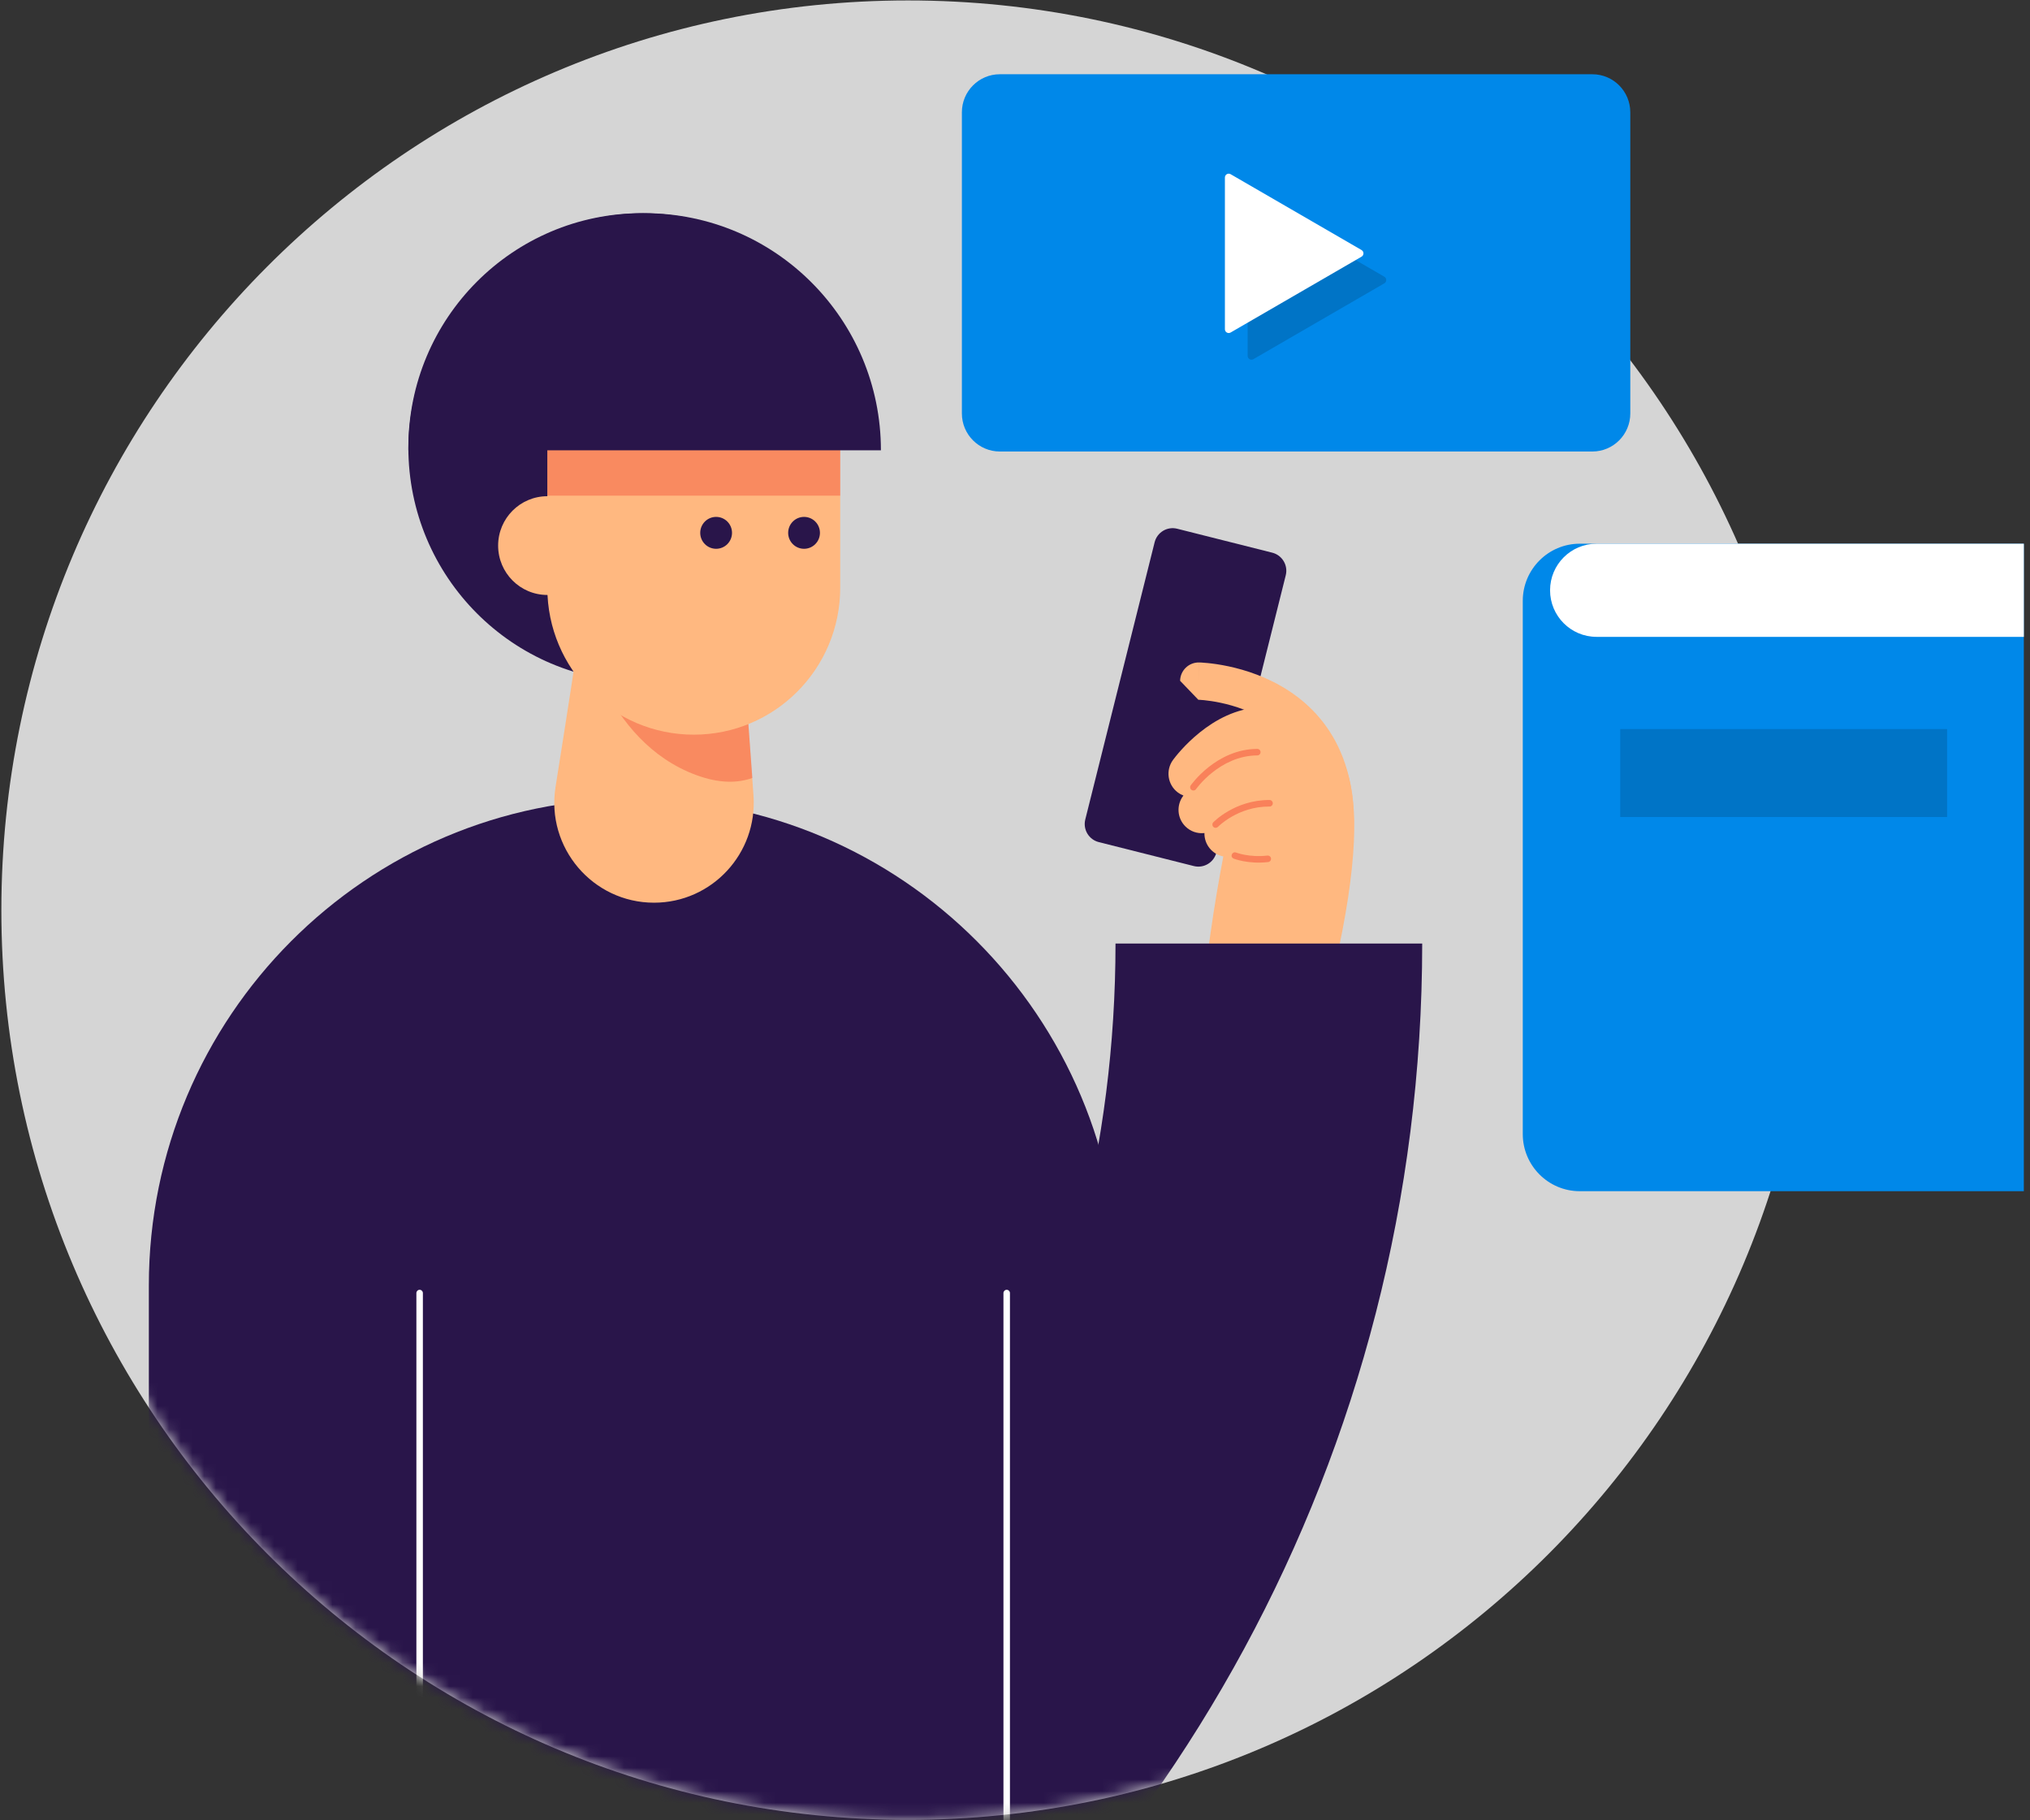 <svg width="174" height="156" viewBox="0 0 174 156" fill="none" xmlns="http://www.w3.org/2000/svg">
<rect x="0" y="0" width="174" height="156" fill="#333333" stroke="none"/>
<path d="M77.829 155.962C120.748 155.962 155.541 121.057 155.541 78C155.541 34.943 120.748 0.038 77.829 0.038C34.91 0.038 0.117 34.943 0.117 78C0.117 121.057 34.91 155.962 77.829 155.962Z" fill="#D5D5D5"/>
<mask id="mask0_1805_2521" style="mask-type:alpha" maskUnits="userSpaceOnUse" x="0" y="0" width="156" height="156">
<path d="M77.829 155.962C120.748 155.962 155.541 121.057 155.541 78C155.541 34.943 120.748 0.038 77.829 0.038C34.91 0.038 0.117 34.943 0.117 78C0.117 121.057 34.91 155.962 77.829 155.962Z" fill="#D5D5D5"/>
</mask>
<g mask="url(#mask0_1805_2521)">
<path d="M71.635 49.556C68.04 54.912 61.94 58.435 55.019 58.435C43.964 58.435 35.002 49.444 35.002 38.353C35.002 27.262 43.964 18.272 55.019 18.272C61.647 18.272 67.523 21.503 71.166 26.482L71.636 49.555L71.635 49.556Z" fill="#29154A"/>
<path d="M54.342 68.447C77.293 68.447 95.926 87.14 95.926 110.165V155.967H12.758V110.165C12.758 87.139 31.392 68.447 54.342 68.447Z" fill="#29154A"/>
<path d="M49.599 54.404C49.647 54.55 48.593 61.296 47.618 67.437C46.791 72.645 50.802 77.361 56.06 77.361C61.024 77.361 64.943 73.134 64.585 68.167L63.684 55.664L49.599 54.403V54.404Z" fill="#FFB880"/>
<path opacity="0.25" d="M64.488 66.67L64.13 61.816L49.91 53.607C49.91 53.607 51.682 63.484 59.684 66.426C61.625 67.14 63.205 67.131 64.488 66.67Z" fill="#EB0000"/>
<path d="M59.467 21.682H59.466C52.534 21.682 46.914 27.32 46.914 34.274V50.368C46.914 57.323 52.534 62.961 59.466 62.961H59.467C66.4 62.961 72.019 57.323 72.019 50.368V34.274C72.019 27.32 66.4 21.682 59.467 21.682Z" fill="#FFB880"/>
<path d="M46.915 50.988C49.244 50.988 51.132 49.093 51.132 46.757C51.132 44.42 49.244 42.526 46.915 42.526C44.585 42.526 42.697 44.42 42.697 46.757C42.697 49.093 44.585 50.988 46.915 50.988Z" fill="#FFB880"/>
<path d="M61.382 47.031C62.134 47.031 62.744 46.419 62.744 45.664C62.744 44.91 62.134 44.298 61.382 44.298C60.629 44.298 60.02 44.91 60.02 45.664C60.02 46.419 60.629 47.031 61.382 47.031Z" fill="#29154A"/>
<path d="M68.919 47.031C69.671 47.031 70.281 46.419 70.281 45.664C70.281 44.91 69.671 44.298 68.919 44.298C68.166 44.298 67.557 44.91 67.557 45.664C67.557 46.419 68.166 47.031 68.919 47.031Z" fill="#29154A"/>
<path d="M109.05 47.364L100.901 45.312C100.047 45.097 99.182 45.617 98.968 46.473L93.024 70.229C92.81 71.085 93.328 71.954 94.181 72.168L102.331 74.221C103.184 74.435 104.049 73.916 104.264 73.059L110.207 49.303C110.422 48.447 109.903 47.578 109.05 47.364Z" fill="#29154A"/>
<path d="M115.439 66.011C115.424 65.963 115.408 65.915 115.39 65.868C115.087 65.001 114.684 64.274 114.179 63.682C111.937 61.053 109.598 60.569 108.03 60.625C103.862 60.774 100.873 64.677 100.547 65.121C99.894 66.009 100.078 67.262 100.963 67.918C101.112 68.029 101.271 68.114 101.436 68.178C100.818 68.975 100.884 70.128 101.625 70.844C102.05 71.256 102.61 71.439 103.156 71.399C103.183 71.396 103.211 71.392 103.238 71.389C103.215 72.372 103.908 73.218 104.856 73.397C104.146 77.101 103.285 82.447 102.814 88.52C102.729 89.621 103.548 90.582 104.645 90.667C104.747 90.675 104.849 90.675 104.95 90.667C105.055 90.659 105.158 90.641 105.258 90.617C105.097 91.63 105.732 92.615 106.742 92.869C106.954 92.921 107.167 92.939 107.373 92.923C107.416 92.92 107.458 92.914 107.501 92.909C107.151 94.001 106.928 94.649 106.92 94.669C106.56 95.711 107.108 96.85 108.147 97.212C108.413 97.305 108.685 97.338 108.949 97.318C109.716 97.26 110.414 96.757 110.683 95.981C110.772 95.723 112.886 89.595 114.45 82.674C115.381 78.556 115.917 75.017 116.047 72.152C116.162 69.625 115.961 67.591 115.439 66.011Z" fill="#FFB880"/>
<path opacity="0.3" fill-rule="evenodd" clip-rule="evenodd" d="M108.046 64.458C108.047 64.613 107.923 64.738 107.769 64.739C106.158 64.747 104.847 65.462 103.931 66.189C103.473 66.551 103.118 66.913 102.878 67.184C102.758 67.32 102.667 67.432 102.607 67.51C102.576 67.549 102.554 67.579 102.539 67.599C102.532 67.609 102.522 67.622 102.519 67.627L102.062 67.305C101.974 67.432 102.004 67.606 102.131 67.695C102.257 67.784 102.43 67.753 102.519 67.627M102.519 67.627L102.062 67.305L102.063 67.304L102.065 67.302C102.066 67.3 102.068 67.297 102.07 67.294C102.075 67.288 102.082 67.278 102.091 67.266C102.108 67.242 102.134 67.208 102.167 67.165C102.234 67.079 102.333 66.958 102.461 66.813C102.718 66.523 103.097 66.136 103.585 65.749C104.559 64.977 105.987 64.189 107.766 64.18C107.92 64.179 108.045 64.304 108.046 64.458" fill="#EB0000"/>
<path opacity="0.3" fill-rule="evenodd" clip-rule="evenodd" d="M104.398 70.859L104.4 70.856C104.403 70.854 104.407 70.849 104.413 70.844C104.425 70.832 104.443 70.814 104.468 70.791C104.518 70.744 104.593 70.677 104.693 70.594C104.893 70.43 105.19 70.21 105.574 69.99C106.341 69.55 107.449 69.113 108.817 69.12C108.971 69.12 109.097 68.996 109.097 68.841C109.098 68.687 108.974 68.561 108.82 68.56C107.329 68.553 106.125 69.029 105.297 69.505C104.882 69.743 104.56 69.981 104.34 70.162C104.23 70.252 104.146 70.327 104.088 70.382C104.059 70.409 104.037 70.43 104.021 70.445C104.014 70.453 104.008 70.459 104.003 70.463L103.996 70.471C103.889 70.582 103.892 70.76 104.003 70.867C104.114 70.974 104.291 70.97 104.397 70.859L104.397 70.859L104.398 70.859L104.398 70.859Z" fill="#EB0000"/>
<path opacity="0.3" fill-rule="evenodd" clip-rule="evenodd" d="M105.588 73.222C105.486 73.482 105.746 73.584 105.746 73.584L105.746 73.585L105.747 73.585L105.748 73.585L105.752 73.587C105.755 73.588 105.759 73.59 105.765 73.591C105.775 73.596 105.791 73.601 105.81 73.608C105.849 73.621 105.906 73.64 105.978 73.662C106.123 73.705 106.331 73.76 106.592 73.808C107.113 73.905 107.846 73.977 108.698 73.878C108.851 73.861 108.961 73.722 108.943 73.569C108.926 73.415 108.787 73.305 108.634 73.323C107.848 73.413 107.172 73.347 106.693 73.258C106.454 73.214 106.265 73.164 106.137 73.126C106.073 73.106 106.025 73.09 105.993 73.079C105.977 73.074 105.965 73.07 105.958 73.067C105.955 73.066 105.952 73.064 105.951 73.064L105.949 73.064M105.949 73.064C105.806 73.007 105.644 73.078 105.588 73.222L105.949 73.064Z" fill="#EB0000"/>
<path fill-rule="evenodd" clip-rule="evenodd" d="M102.774 56.773C101.894 56.758 101.168 57.46 101.152 58.343L102.713 59.969L102.713 59.969L102.73 59.97C102.747 59.971 102.778 59.972 102.82 59.974C102.905 59.979 103.037 59.988 103.208 60.005C103.552 60.039 104.05 60.106 104.642 60.232C105.836 60.487 107.351 60.974 108.747 61.891C110.125 62.796 111.386 64.116 112.137 66.086C112.891 68.067 113.18 70.837 112.373 74.717C112.193 75.581 112.745 76.428 113.607 76.608C114.468 76.789 115.312 76.235 115.492 75.371C116.392 71.045 116.136 67.629 115.113 64.945C114.086 62.249 112.338 60.428 110.492 59.216C108.664 58.016 106.743 57.412 105.305 57.105C104.581 56.951 103.965 56.868 103.524 56.824C103.303 56.802 103.124 56.789 102.997 56.782C102.957 56.78 102.922 56.779 102.893 56.777C102.875 56.776 102.859 56.776 102.845 56.775L102.799 56.774L102.783 56.773L102.778 56.773L102.776 56.773C102.775 56.773 102.774 56.773 102.745 58.371L102.774 56.773ZM1289.04 750.4C1300.09 750.4 1309.04 741.446 1309.04 730.4C1309.04 719.354 1300.09 710.4 1289.04 710.4C1278 710.4 1269.04 719.354 1269.04 730.4C1269.04 741.446 1278 750.4 1289.04 750.4Z" fill="#FFB880"/>
<path fill-rule="evenodd" clip-rule="evenodd" d="M51.492 164.103C78.14 146.043 95.615 115.497 95.615 80.861H121.903C121.903 124.625 99.783 163.201 66.208 185.957L51.492 164.103Z" fill="#29154A"/>
<path fill-rule="evenodd" clip-rule="evenodd" d="M86.289 110.535C86.443 110.535 86.567 110.661 86.567 110.815V155.967C86.567 156.122 86.443 156.247 86.289 156.247C86.135 156.247 86.01 156.122 86.01 155.967V110.815C86.01 110.661 86.135 110.535 86.289 110.535Z" fill="white"/>
<path fill-rule="evenodd" clip-rule="evenodd" d="M35.968 110.535C36.122 110.535 36.247 110.661 36.247 110.815V155.967C36.247 156.122 36.122 156.247 35.968 156.247C35.814 156.247 35.69 156.122 35.69 155.967V110.815C35.69 110.661 35.814 110.535 35.968 110.535Z" fill="white"/>
<path opacity="0.25" d="M72.022 34.517H46.916V42.477H72.022V34.517Z" fill="#EB0000"/>
<path d="M75.507 38.59H35.002C35.002 27.369 44.069 18.272 55.254 18.272C66.44 18.272 75.507 27.369 75.507 38.59Z" fill="#29154A"/>
</g>
<path d="M136.487 6.363H85.701C83.904 6.363 82.447 7.824 82.447 9.627V35.43C82.447 37.233 83.904 38.694 85.701 38.694H136.487C138.284 38.694 139.74 37.233 139.74 35.43V9.627C139.74 7.824 138.284 6.363 136.487 6.363Z" fill="#0088E9"/>
<path opacity="0.15" d="M118.657 23.714L107.432 17.213C107.215 17.087 106.943 17.244 106.943 17.496V30.499C106.943 30.75 107.214 30.907 107.432 30.782L118.657 24.281C118.874 24.155 118.874 23.841 118.657 23.716V23.714Z" fill="black"/>
<path d="M116.706 21.429L105.481 14.928C105.264 14.802 104.992 14.959 104.992 15.211V28.214C104.992 28.465 105.263 28.623 105.481 28.497L116.706 21.996C116.922 21.87 116.922 21.556 116.706 21.431V21.429Z" fill="white"/>
<path d="M135.407 46.595H173.471V102.085H135.407C132.712 102.085 130.523 99.889 130.523 97.186V51.494C130.523 48.791 132.712 46.595 135.407 46.595Z" fill="#0088E9"/>
<path d="M173.472 54.578H136.846C134.646 54.578 132.863 52.791 132.863 50.587C132.863 48.383 134.647 46.596 136.846 46.596H173.472V54.578Z" fill="white"/>
<path opacity="0.15" d="M166.894 62.481H138.875V70.018H166.894V62.481Z" fill="black"/>
</svg>
